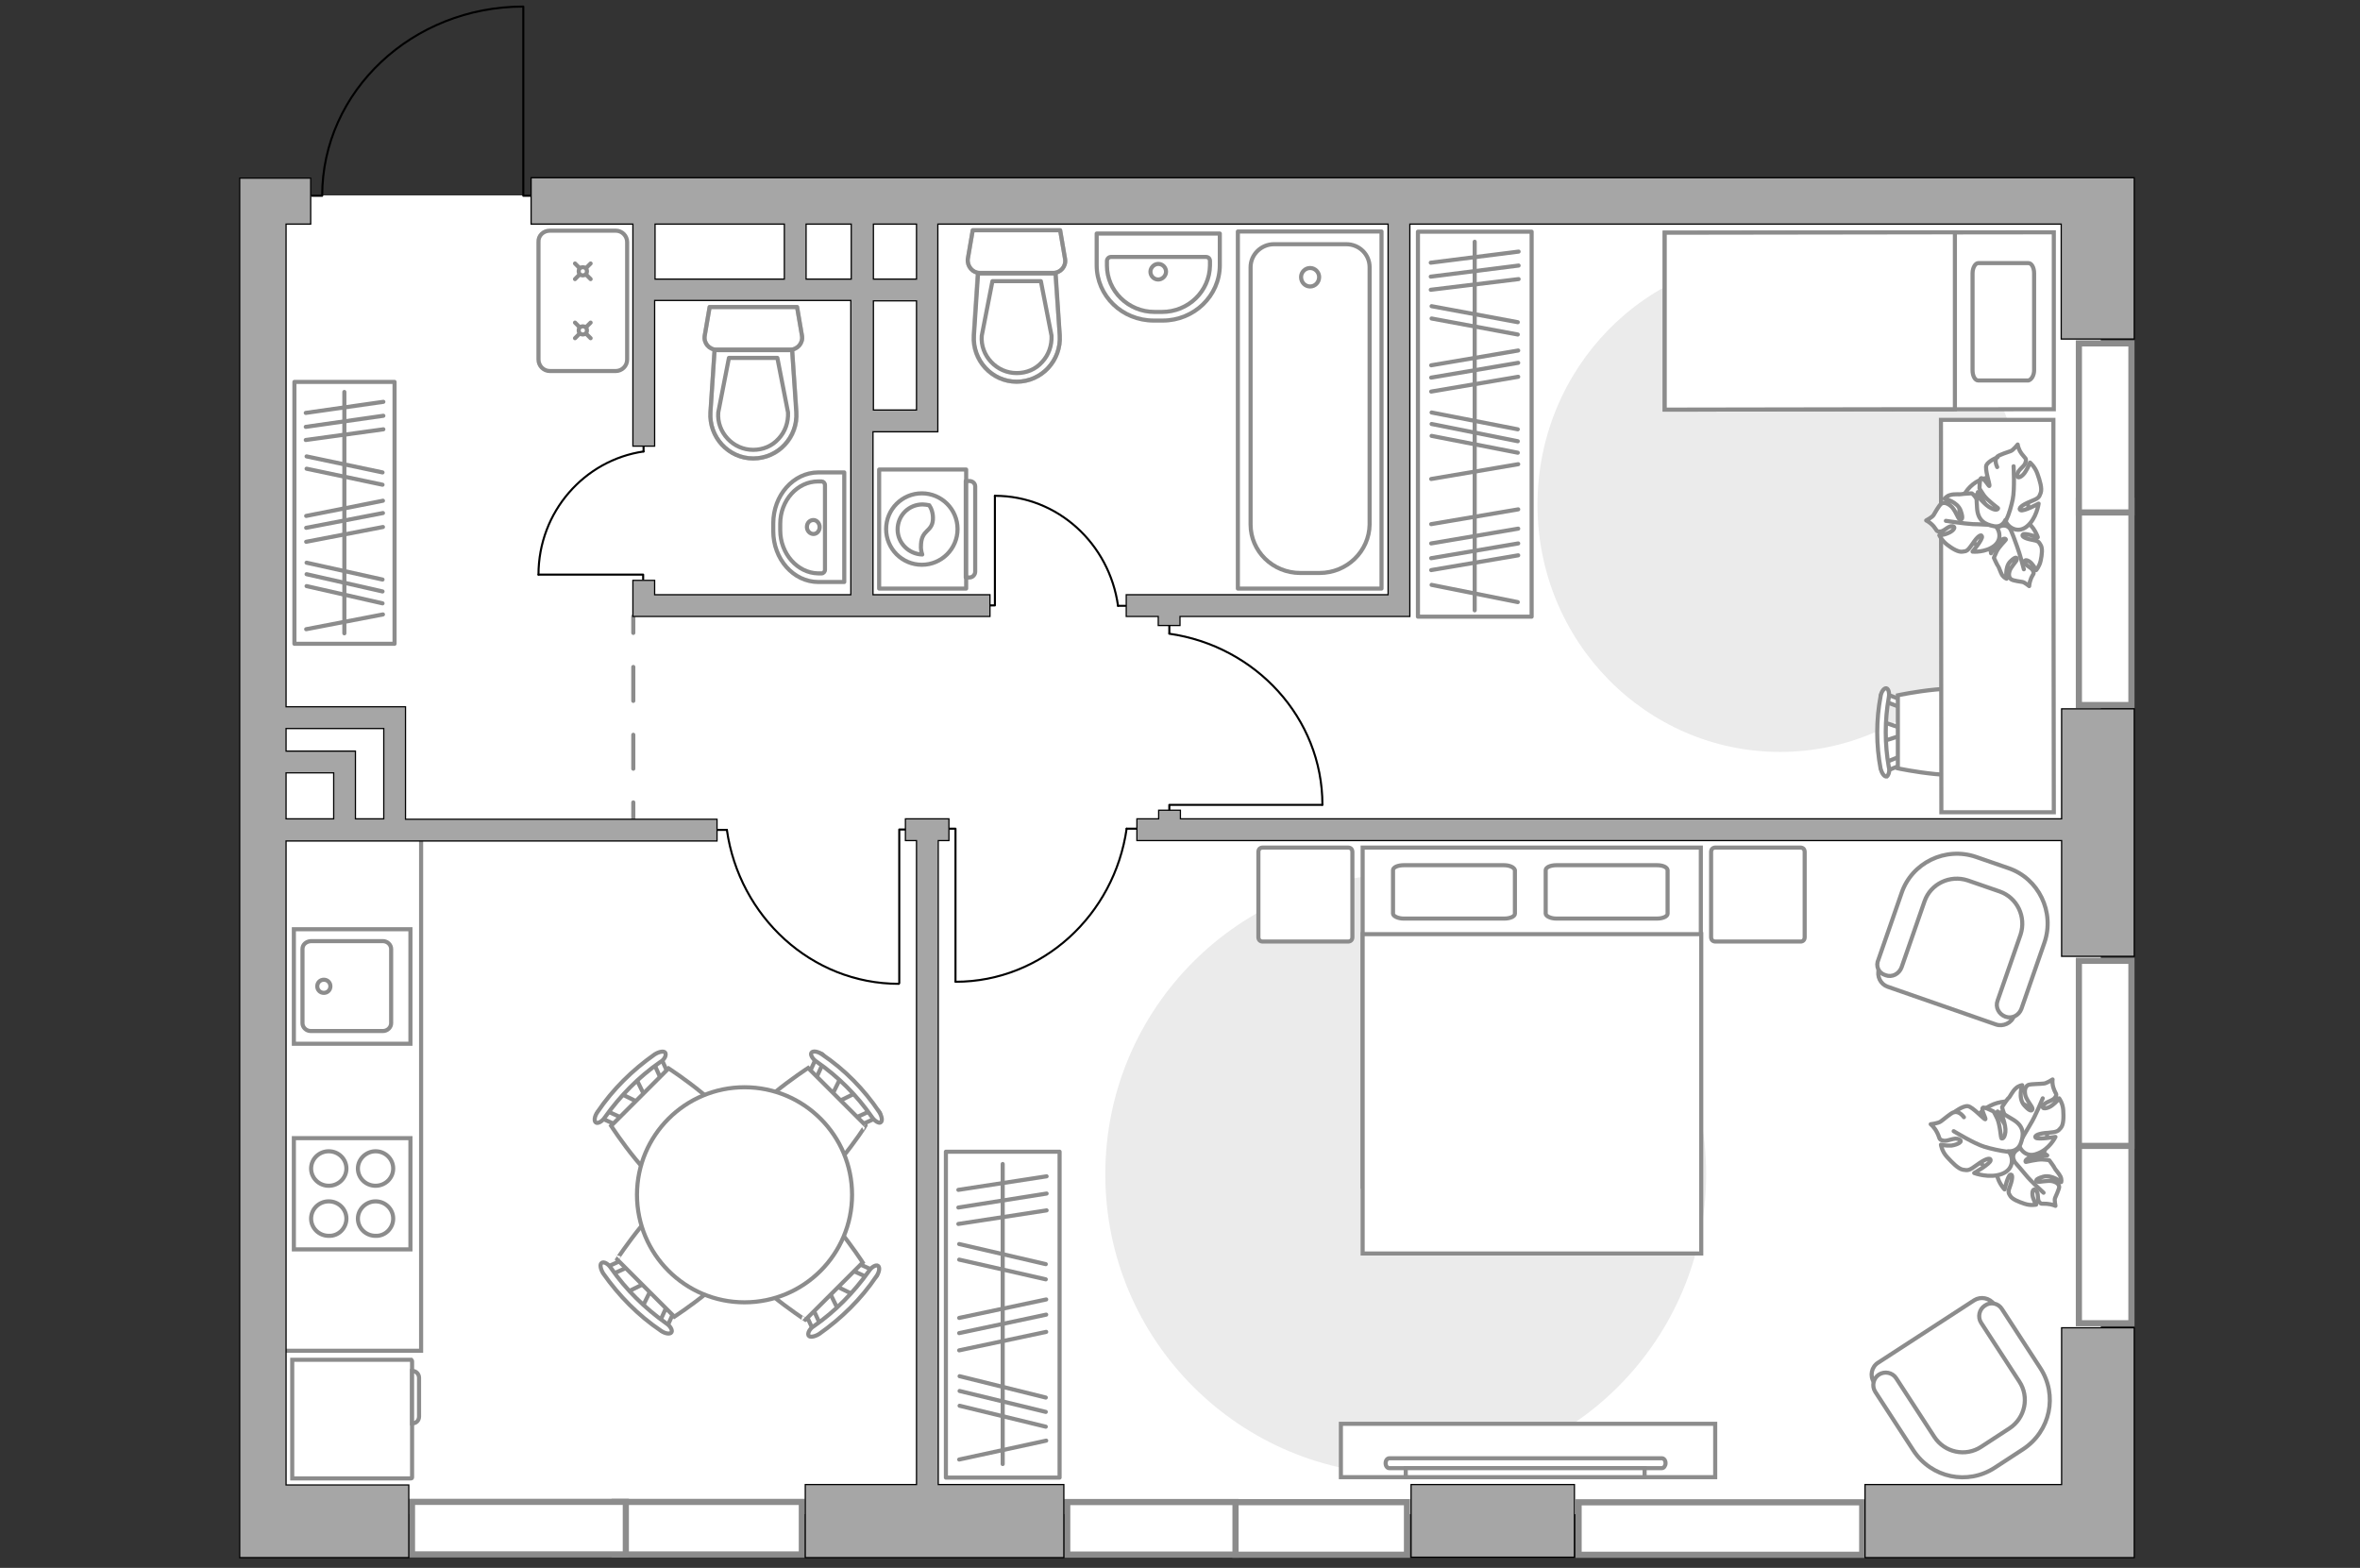 <?xml version="1.0" encoding="utf-8"?>
<!-- Generator: Adobe Illustrator 28.0.0, SVG Export Plug-In . SVG Version: 6.00 Build 0)  -->
<svg version="1.1" xmlns="http://www.w3.org/2000/svg" xmlns:xlink="http://www.w3.org/1999/xlink" x="0px" y="0px"
	 viewBox="0 0 575 382" style="enable-background:new 0 0 575 382;" xml:space="preserve">
<rect x="0" y="0" width="575" height="382" fill="#333333" stroke="none"/>
<style type="text/css">
	.st0{fill:#FFFFFF;}
	.st1{fill:#EBEBEB;}
	.st2{fill:#FFFFFF;stroke:#8C8C8C;stroke-miterlimit:10;}
	.st3{fill:#FFFFFF;stroke:#8C8C8C;stroke-linecap:round;stroke-miterlimit:10;}
	.st4{fill:none;stroke:#8C8C8C;stroke-linecap:round;stroke-linejoin:round;stroke-miterlimit:10;}
	.st5{fill:#FFFFFF;stroke:#8C8C8C;stroke-linecap:round;stroke-linejoin:round;stroke-miterlimit:10;}
	.st6{fill:none;stroke:#000000;stroke-width:0.5;stroke-linecap:round;stroke-linejoin:round;stroke-miterlimit:10;}
	.st7{fill:none;stroke:#8C8C8C;stroke-miterlimit:10;}
	.st8{fill:#FFFFFF;stroke:#8C8C8C;stroke-width:1.5;stroke-linecap:round;stroke-miterlimit:10;}
	.st9{fill:none;stroke:#8C8C8C;stroke-linecap:round;stroke-linejoin:round;}
	.st10{fill:none;stroke:#8C8C8C;stroke-linecap:round;stroke-linejoin:round;stroke-dasharray:8.262,8.262;}
	.st11{opacity:0.5;}
	
		.st12{fill-rule:evenodd;clip-rule:evenodd;fill:none;stroke:#8C8C8C;stroke-linecap:round;stroke-linejoin:round;stroke-miterlimit:10;}
	.st13{fill:#A6A6A6;stroke:#000000;stroke-width:0.3;stroke-miterlimit:22.926;}
</style>
<g id="bg_1_">
	
		<rect x="127.9" y="-14.9" transform="matrix(-8.320918e-11 1 -1 -8.320918e-11 496.938 -80.288)" class="st0" width="321.3" height="446.5"/>
</g>
<g id="furniture_1_">
	<path id="Vector_00000129184174559363514680000003566709044977826982_" class="st1" d="M374.6,123c0-33.3,26.4-60.3,59-60.3
		c32.6,0,59,26.9,59.1,60.2c0,33.3-26.4,60.3-59,60.3C401.1,183.2,374.6,156.3,374.6,123z"/>
	<path id="Vector_00000022546132036249793220000009983426749579853744_" class="st1" d="M269.3,286.1c0,40.5,32.8,73.2,73.2,73.2
		s73.2-32.8,73.2-73.2s-32.8-73.2-73.2-73.2S269.3,245.6,269.3,286.1z"/>
	<g>
		<path class="st2" d="M134,56.2H150c1.6,0,2.8,1.3,2.8,2.8v28.6c0,1.6-1.3,2.8-2.8,2.8H134c-1.6,0-2.8-1.3-2.8-2.8V59
			C131.1,57.4,132.4,56.2,134,56.2z"/>
		<g>
			<g>
				<line class="st3" x1="143.9" y1="82.4" x2="142.8" y2="81.3"/>
				<circle class="st3" cx="142" cy="80.5" r="1"/>
				<line class="st3" x1="141.2" y1="79.7" x2="140.1" y2="78.6"/>
				<line class="st3" x1="143.9" y1="78.6" x2="142.8" y2="79.7"/>
				<line class="st3" x1="141.2" y1="81.3" x2="140.1" y2="82.4"/>
			</g>
			<g>
				<line class="st3" x1="143.9" y1="68" x2="142.8" y2="66.9"/>
				<circle class="st3" cx="142" cy="66.1" r="1"/>
				<line class="st3" x1="141.2" y1="65.3" x2="140.1" y2="64.2"/>
				<line class="st3" x1="143.9" y1="64.2" x2="142.8" y2="65.3"/>
				<line class="st3" x1="141.2" y1="66.9" x2="140.1" y2="68"/>
			</g>
		</g>
	</g>
	<g>
		<g id="Group_2_00000127029855607739568230000016591175959731483282_">
			<g id="Group_3_00000160894206634125565210000011774319477165906574_">
				<path id="Vector_10_00000097465795768243018820000003468997611400481982_" class="st2" d="M204.3,319.3l-2.6-5.3l1.1-1.1
					l5.3,2.6L204.3,319.3z"/>
			</g>
			<g id="Group_4_00000012474932160605080570000006358328531213221044_">
				<path id="Vector_11_00000134224245531371388850000015319289467094310326_" class="st2" d="M207.9,308.1c0.4-0.4,0.9-0.5,1.1-0.3
					l4.4,2c0.4,0.2,0.5,0.7,0.1,1.2c-0.4,0.5-1,0.7-1.3,0.6l-4.4-2c-0.4-0.2-0.5-0.7-0.1-1.2C207.7,308.2,207.8,308.2,207.9,308.1z"
					/>
			</g>
			<g id="Group_5_00000067944180422034036570000006091057694968263583_">
				<path id="Vector_12_00000004523913569039942250000000684784795528600733_" class="st2" d="M196.8,319.2c0.1-0.1,0.1-0.1,0.2-0.2
					c0.5-0.4,1-0.3,1.2,0.1l2,4.4c0.2,0.4-0.1,1-0.6,1.3c-0.5,0.4-1,0.3-1.2-0.1l-2-4.4C196.3,320.1,196.4,319.6,196.8,319.2z"/>
			</g>
			<path id="Vector_13_00000031165531373549362630000008504345980738569645_" class="st2" d="M179.8,305.2c0-4.9,9.1-14,14-14
				c5.8,0,16.4,16.4,16.4,16.4l-14,14C196.3,321.6,179.8,311,179.8,305.2z"/>
			<path id="Vector_14_00000092435329288469036400000013025909749856583859_" class="st2" d="M198.3,323.1
				c5.2-3.6,9.7-8.2,13.4-13.4c0.7-1.1,1.8-1.6,2.2-1.3c0.5,0.3,0.4,1.5-0.4,2.6c-3.7,5.5-8.5,10.2-13.9,14
				c-1.1,0.7-2.3,0.9-2.6,0.4C196.7,324.8,197.3,323.7,198.3,323.1z"/>
		</g>
		<g id="Group_2_00000142861636833250509760000001155919979925342398_">
			<g id="Group_3_00000039121881802085848110000017443187446123701649_">
				<path id="Vector_10_00000019670666065011970420000002068117927338736804_" class="st2" d="M154.9,262.6l2.6,5.3l-1.1,1.1
					l-5.3-2.6L154.9,262.6z"/>
			</g>
			<g id="Group_4_00000118383118827985685660000009200849454801422465_">
				<path id="Vector_11_00000097471277465071384500000007071172997730974607_" class="st2" d="M151.3,273.8
					c-0.4,0.4-0.9,0.5-1.1,0.3l-4.4-2c-0.4-0.2-0.5-0.7-0.1-1.2c0.4-0.5,1-0.7,1.3-0.6l4.4,2c0.4,0.2,0.5,0.7,0.1,1.2
					C151.4,273.7,151.3,273.7,151.3,273.8z"/>
			</g>
			<g id="Group_5_00000086657651550238643070000011206387271610304640_">
				<path id="Vector_12_00000159457373983927089460000010890706991699934391_" class="st2" d="M162.4,262.7
					c-0.1,0.1-0.1,0.1-0.2,0.2c-0.5,0.4-1,0.3-1.2-0.1l-2-4.4c-0.2-0.4,0.1-1,0.6-1.3c0.5-0.4,1-0.3,1.2,0.1l2,4.4
					C162.8,261.8,162.7,262.3,162.4,262.7z"/>
			</g>
			<path id="Vector_13_00000021827256894818704590000014253075389292685721_" class="st2" d="M179.3,276.7c0,4.9-9.1,14-14,14
				c-5.8,0-16.4-16.4-16.4-16.4l14-14C162.9,260.3,179.3,270.9,179.3,276.7z"/>
			<path id="Vector_14_00000072976134824606433380000009697578986455035542_" class="st2" d="M160.8,258.8
				c-5.2,3.6-9.7,8.2-13.4,13.4c-0.7,1.1-1.8,1.6-2.2,1.3c-0.5-0.3-0.4-1.5,0.4-2.6c3.7-5.5,8.5-10.2,13.9-14
				c1.1-0.7,2.3-0.9,2.6-0.4C162.4,257.1,161.9,258.2,160.8,258.8z"/>
		</g>
		<g id="Group_2_00000067215193538297706700000003600899720707968682_">
			<g id="Group_3_00000022560666179919543040000015498456856142472350_">
				<path id="Vector_10_00000029026134186667167770000016046008271733563019_" class="st2" d="M152.6,314.9l5.3-2.6l1.1,1.1
					l-2.6,5.3L152.6,314.9z"/>
			</g>
			<g id="Group_4_00000127006386363752863820000006706360869013703835_">
				<path id="Vector_11_00000156552951940638314150000014083763697023207579_" class="st2" d="M163.9,318.5c0.4,0.4,0.5,0.9,0.3,1.1
					l-2,4.4c-0.2,0.4-0.7,0.5-1.2,0.1c-0.5-0.4-0.7-1-0.6-1.3l2-4.4c0.2-0.4,0.7-0.5,1.2-0.1C163.7,318.4,163.8,318.4,163.9,318.5z"
					/>
			</g>
			<g id="Group_5_00000080915362927148288140000009593508197452041604_">
				<path id="Vector_12_00000147934787520919778860000003974256356778223030_" class="st2" d="M152.7,307.4c0.1,0.1,0.1,0.1,0.2,0.2
					c0.4,0.5,0.3,1-0.1,1.2l-4.4,2c-0.4,0.2-1-0.1-1.3-0.6c-0.4-0.5-0.3-1,0.1-1.2l4.4-2C151.9,306.9,152.4,307,152.7,307.4z"/>
			</g>
			<path id="Vector_13_00000095301243642254293720000011847713354126045351_" class="st2" d="M166.7,290.4c4.9,0,14,9.1,14,14
				c0,5.8-16.4,16.4-16.4,16.4l-14-14C150.3,306.9,160.9,290.5,166.7,290.4z"/>
			<path id="Vector_14_00000170272801191099506330000011585990656419495610_" class="st2" d="M148.9,309c3.6,5.2,8.2,9.7,13.4,13.4
				c1.1,0.7,1.6,1.8,1.3,2.2c-0.3,0.5-1.5,0.4-2.6-0.4c-5.5-3.7-10.2-8.5-14-13.9c-0.7-1.1-0.9-2.3-0.4-2.6
				C147.1,307.3,148.2,307.9,148.9,309z"/>
		</g>
		<g id="Group_2_00000085241215938068557240000003081743272658115738_">
			<g id="Group_3_00000181071031311451520470000008376486869140606366_">
				<path id="Vector_10_00000086661033640121201020000012322030774534970010_" class="st2" d="M208.7,266.2l-5.3,2.6l-1.1-1.1
					l2.6-5.3L208.7,266.2z"/>
			</g>
			<g id="Group_4_00000081637957044721091280000003833389939043097989_">
				<path id="Vector_11_00000013907384214024106590000009970582365914888888_" class="st2" d="M197.5,262.5
					c-0.4-0.4-0.5-0.9-0.3-1.1l2-4.4c0.2-0.4,0.7-0.5,1.2-0.1c0.5,0.4,0.7,1,0.5,1.3l-2,4.4c-0.2,0.4-0.7,0.5-1.2,0.1
					C197.6,262.6,197.6,262.6,197.5,262.5z"/>
			</g>
			<g id="Group_5_00000072273689492670004020000011199023700362350978_">
				<path id="Vector_12_00000160872224128110492680000006629639809247959477_" class="st2" d="M208.6,273.7
					c-0.1-0.1-0.1-0.1-0.2-0.2c-0.4-0.5-0.3-1,0.1-1.2l4.4-2c0.4-0.2,1,0.1,1.3,0.6c0.4,0.5,0.3,1-0.1,1.2l-4.4,2
					C209.4,274.1,208.9,274,208.6,273.7z"/>
			</g>
			<path id="Vector_13_00000028293767325319895630000016716005569506271626_" class="st2" d="M194.5,290.6c-4.9,0-14-9.1-14-14
				c0-5.8,16.4-16.4,16.4-16.4l14,14C211,274.2,200.3,290.6,194.5,290.6z"/>
			<path id="Vector_14_00000053524714417758163100000008528763822098523557_" class="st2" d="M212.4,272.1
				c-3.6-5.2-8.2-9.8-13.4-13.4c-1.1-0.7-1.6-1.8-1.3-2.2c0.3-0.5,1.5-0.4,2.6,0.4c5.5,3.7,10.2,8.5,13.9,14
				c0.7,1.1,0.9,2.3,0.3,2.6C214.2,273.7,213.1,273.2,212.4,272.1z"/>
		</g>
		<g>
			<circle class="st2" cx="181.4" cy="291.1" r="26.2"/>
		</g>
	</g>
	<g>
		<g>
			<path id="Vector_98_00000115508259581841514010000007664723975922181027_" class="st2" d="M332,289.1h82.4v-82.6H332V289.1z"/>
			<path id="Vector_99_00000118392826513202410580000010131112727141704630_" class="st2" d="M414.4,305.4H332v-77.8h72.7h9.8v10.6
				V305.4z"/>
			<path id="Vector_100_00000153672561156218815410000000559989428275009190_" class="st4" d="M366.4,210.8H342
				c-1.4,0-2.6,0.5-2.6,1.2v10.6c0,0.6,1.2,1.2,2.6,1.2h24.5c1.4,0,2.6-0.5,2.6-1.2V212C368.9,211.3,367.8,210.8,366.4,210.8z"/>
			<path id="Vector_101_00000139277150999410642560000015060674311561148823_" class="st4" d="M403.7,210.8h-24.5
				c-1.4,0-2.6,0.5-2.6,1.2v10.6c0,0.6,1.2,1.2,2.6,1.2h24.5c1.4,0,2.6-0.5,2.6-1.2V212C406.2,211.3,405.2,210.8,403.7,210.8z"/>
		</g>
		<path id="Vector_5_00000014617616722629365180000005318064625238546084_" class="st5" d="M439.7,228.3v-20.7
			c0-0.7-0.4-1.1-1.1-1.1H418c-0.7,0-1.1,0.4-1.1,1.1v20.7c0,0.7,0.4,1.1,1.1,1.1h20.7C439.3,229.4,439.7,229,439.7,228.3z"/>
		<path id="Vector_5_00000067955976145583397560000003785443918017782175_" class="st5" d="M329.5,228.3v-20.7
			c0-0.7-0.4-1.1-1.1-1.1h-20.7c-0.7,0-1.1,0.4-1.1,1.1v20.7c0,0.7,0.4,1.1,1.1,1.1h20.7C329.1,229.4,329.5,229,329.5,228.3z"/>
	</g>
	<g>
		<path id="Vector_60_00000127746418480175260550000009116748848821899691_" class="st2" d="M493.8,285c4.6-2.3,6.3-7.7,3.9-12
			c-2.5-4.3-8.2-5.9-12.8-3.6c-4.6,2.3-6.3,7.7-3.9,12C483.5,285.7,489.2,287.3,493.8,285z"/>
		<path class="st5" d="M490.7,282.7c0,0-0.8-1.4,0.7-2.5s3.1-1.8,5.2-0.3c2.1,1.5,2.2,1.6,2.2,1.6s-2.8-0.1-4.2,0.5
			c-1.4,0.6-1.1,1.1-1,1.1c0.1,0,2.7-0.7,4.1-0.6c1.4,0.1,1.6,0.2,1.6,0.2s1.2,1.6,1.3,1.9c0.1,0.3,1,1.2,1.4,2
			c0.4,0.8,0.2,1.4,0.2,1.4s-2.3-1.9-4.4-1.3c-2.1,0.6-1.8,1.1-1.4,1.2c0.4,0.2,2.5-0.4,3.7-0.1c1.2,0.3,1.6,0.9,1.6,1.4
			s-0.8,2.2-1,2.7c-0.2,0.5,0.1,1.9,0.1,1.9s-0.8-0.4-2.1-0.5c-1.3-0.1-1.3,0.2-1.9-0.5c-0.5-0.7,0-2.1-0.8-2.8
			c-0.7-0.7-1,0.6-0.7,1.7c0.3,1,0.8,1.8,0.8,1.8s-1.3,0.3-2.8-0.2c-1.5-0.5-3-1.1-3.5-1.9c-0.5-0.8-0.6-1,0-2.6
			c0.6-1.7,0.6-2.8,0-2.6c-0.6,0.2-1.4,3.6-1.4,3.6s-2.1-2.2-1.9-4.7C486.8,282.6,489.5,282.1,490.7,282.7z"/>
		<path class="st4" d="M497.9,290.6c0,0-3.1-2.8-4.3-4.3c-0.8-1-2.4-2.8-3-3.5c-0.9-1.1-1.5-2.4-1.6-3.8"/>
		<path class="st5" d="M491.9,278.4c0,0-1.3,1.4-3.2,0.5c-1.9-0.9-3.5-2.3-2.8-5.1c0.7-2.8,0.8-3,0.8-3s1.2,2.8,2.5,3.9
			c1.3,1.1,1.7,0.6,1.7,0.5c0-0.1-2-2.4-2.6-3.8c-0.5-1.4-0.5-1.7-0.5-1.7s1.3-2,1.6-2.2c0.3-0.2,0.9-1.6,1.7-2.3
			c0.7-0.7,1.6-0.8,1.6-0.8s-1.1,3.1,0.5,4.9c1.6,1.8,2,1.3,2,0.8c0-0.5-1.7-2.3-1.8-3.6c-0.2-1.3,0.3-2,0.9-2.2
			c0.6-0.2,2.9-0.2,3.6-0.3c0.7,0,2.2-1,2.2-1s-0.2,1,0.3,2.3c0.5,1.4,0.9,1.2,0.3,2.1c-0.6,0.9-2.4,1-2.9,2c-0.5,1,1.2,0.7,2.2-0.1
			c1.1-0.8,1.7-1.7,1.7-1.7s0.9,1.2,1,2.9c0.1,1.7,0.1,3.5-0.6,4.3c-0.7,0.8-0.8,1-3.1,1.2c-2.2,0.1-3.5,0.7-3,1.2
			c0.5,0.5,4.8-0.2,4.8-0.2s-1.5,3.1-4.5,4.1C493.6,282.2,491.8,279.8,491.9,278.4z"/>
		<path class="st4" d="M497.7,267.6c0,0-1.8,4.4-3,6.3c-0.7,1.2-2.1,3.6-2.7,4.6c-0.8,1.4-2.1,2.6-3.6,3.4"/>
		<g>
			<path class="st5" d="M478.5,272.2c-0.9-1.2-1.8-1.4-2.5-1.2c-0.7,0.2-2.5,1.8-3.1,2.2c-0.6,0.5-2.5,0.7-2.5,0.7s0.9,0.7,1.6,2.1
				c0.7,1.4,0.3,1.6,1.4,1.9c1.2,0.3,2.7-0.9,3.9-0.3c1.2,0.5-0.4,1.3-1.8,1.5c-1.5,0.1-2.6-0.2-2.6-0.2s0.2,1.6,1.5,3
				s2.7,2.9,3.9,3.1c1.2,0.2,1.5,0.2,3.4-1.2c1.9-1.4,3.3-1.9,3.3-1.1c0,0.8-4,3.1-4,3.1s3.7,1.4,6.8,0.2c3.1-1.2,2.7-4.4,1.5-5.5
				c0,0,2.1,0.3,3-1.8c0.8-2.1,1-4.2-1.8-5.9c-2.8-1.7-3-1.8-3-1.8s1.3,3.1,1.1,4.8c-0.2,1.7-0.9,1.7-1,1.5c-0.1-0.1-0.3-3.3-1-4.8
				c-0.7-1.5-0.9-1.7-0.9-1.7s-2.3-1.2-2.6-0.9c-0.5,0.5,0.9,2.7,0.6,2.8c-0.4,0-3.1-3.1-4.3-3.2c-1.2-0.1-3.3,1.5-3.3,1.5"/>
			<path class="st4" d="M476,275.6c0,0,5.1,3.1,7.5,3.8c1.6,0.5,3.9,1,5.6,1.2"/>
		</g>
	</g>
	<g>
		<path id="Vector_93_00000181800691171229371910000006279965542900454800_" class="st2" d="M326.7,359.9h91.2v-13h-91.2V359.9z"/>
		<g>
			<g>
				<path class="st2" d="M338.5,357.7c-0.5,0-0.9-0.5-0.9-1.2s0.4-1.2,0.9-1.2l66.4,0c0.5,0,0.9,0.5,0.9,1.2c0,0.6-0.4,1.2-0.9,1.2
					L338.5,357.7z"/>
				<rect x="342.5" y="357.7" class="st2" width="58.2" height="2.2"/>
			</g>
		</g>
	</g>
	<g>
		<path id="Vector_37_00000163060522012421353380000002225247042505594558_" class="st2" d="M481,316.8L457.6,332
			c-1.6,1-2.1,3.2-1,4.8l10.5,16.2c3.8,5.9,11.7,7.6,17.7,3.8l7.8-5.1c5.9-3.8,7.6-11.7,3.8-17.7l-10.5-16.2
			C484.7,316.2,482.6,315.8,481,316.8z"/>
		<path id="Vector_38_00000124850843987594834940000017854214329144620730_" class="st2" d="M483.6,318.1c-1.4,0.9-1.8,2.8-0.9,4.2
			l9.3,14.3c2.5,3.8,1.4,8.9-2.4,11.4l-6.9,4.5c-3.8,2.5-8.9,1.4-11.4-2.4l-9.3-14.3c-0.9-1.4-2.8-1.8-4.2-0.9
			c-1.4,0.9-1.8,2.8-0.9,4.2l9.3,14.3c4.4,6.7,13.2,8.5,19.8,4.2l6.9-4.5c6.7-4.4,8.5-13.2,4.2-19.8l-9.3-14.3
			C486.9,317.5,485,317.1,483.6,318.1z"/>
	</g>
	<g>
		<path id="Vector_37_00000181083181791335222070000005919185786157589149_" class="st2" d="M459.9,240.4l26.4,9.2
			c1.7,0.6,3.8-0.3,4.4-2.1l6.4-18.2c2.3-6.6-1.2-13.9-7.8-16.3l-8.8-3c-6.6-2.3-13.9,1.2-16.3,7.8l-6.4,18.2
			C457.2,237.9,458.2,239.8,459.9,240.4z"/>
		<path id="Vector_38_00000173139316166451444940000017283480971047854208_" class="st2" d="M459.4,237.6c1.6,0.6,3.3-0.3,3.9-1.9
			l5.6-16.1c1.5-4.3,6.2-6.5,10.5-5.1l7.8,2.7c4.3,1.5,6.5,6.2,5.1,10.5l-5.6,16.1c-0.6,1.6,0.3,3.3,1.9,3.9
			c1.6,0.6,3.3-0.3,3.9-1.9l5.6-16.1c2.6-7.5-1.4-15.7-8.8-18.2l-7.8-2.7c-7.5-2.6-15.7,1.4-18.2,8.8l-5.6,16.1
			C456.9,235.4,457.7,237.1,459.4,237.6z"/>
	</g>
	<g>
		<g id="Group_10_00000127005041405636154140000000509863436504608693_">
			<g id="Group_11_00000167369334077782241260000002500393604459471761_">
				<path id="Vector_20_00000041977523105872758550000003204324132108260246_" class="st2" d="M458.8,180.6l5-1.6l0-1.4l-5-1.7
					L458.8,180.6z"/>
			</g>
			<g id="Group_12_00000087391182198385441820000009611555252541951369_">
				<path id="Vector_21_00000020364069397345722380000002777493460766880655_" class="st2" d="M463.6,171.3c0-0.4-0.3-0.8-0.6-0.9
					l-4-1.5c-0.4-0.1-0.7,0.2-0.8,0.7c-0.1,0.5,0.2,1.1,0.5,1.1l4,1.5c0.4,0.2,0.7-0.2,0.8-0.7C463.6,171.4,463.6,171.3,463.6,171.3
					z"/>
			</g>
			<g id="Group_13_00000114044338757542538250000003570757165722656414_">
				<path id="Vector_22_00000049205958542101104010000012341700221801235632_" class="st2" d="M463.6,185.4c0-0.1,0-0.2,0-0.3
					c-0.1-0.5-0.5-0.8-0.9-0.7l-4,1.6c-0.4,0.2-0.6,0.7-0.4,1.3c0.1,0.5,0.5,0.8,0.9,0.7l4-1.6C463.4,186.2,463.6,185.9,463.6,185.4
					z"/>
			</g>
			<path id="Vector_23_00000062899510915957504720000000470787418425283740_" class="st2" d="M483.3,187.2c3.1-3.2,3.1-14.7,0-17.8
				c-3.7-3.7-20.9,0-20.9,0l0,17.8C462.4,187.2,479.6,190.9,483.3,187.2z"/>
			<path id="Vector_24_00000092429001678578848860000001851017293386759596_" class="st2" d="M460.2,186.9c-1-5.6-1-11.4,0-17
				c0.2-1.1-0.1-2.1-0.6-2.2c-0.5-0.1-1.2,0.7-1.4,1.9c-1.1,5.8-1.1,11.9,0,17.7c0.3,1.1,0.9,2,1.5,1.9
				C460.1,188.9,460.5,187.9,460.2,186.9z"/>
		</g>
		<path id="Vector_36_00000137125635246281692170000001864382707380382360_" class="st2" d="M472.9,102.3l0.1,95.6l27.4,0l-0.1-77.3
			l0-18.3L472.9,102.3z"/>
	</g>
	<g>
		<path id="Vector_60_00000070116421494028108850000014675869353910194095_" class="st2" d="M490.3,132.7c-4,2.5-9.2,1.2-11.7-3
			c-2.4-4.2-1.2-9.6,2.8-12.2c4-2.5,9.2-1.2,11.7,3C495.6,124.7,494.3,130.1,490.3,132.7z"/>
		<path class="st5" d="M489.8,128.9c0,0-0.8-1.3-2.4-0.7c-1.6,0.6-2.9,1.6-2.6,4c0.3,2.4,0.3,2.6,0.3,2.6s1.2-2.3,2.3-3.1
			c1.1-0.8,1.4-0.3,1.3-0.2c0,0.1-1.8,1.8-2.3,3s-0.6,1.4-0.6,1.4s0.8,1.8,1,2c0.2,0.2,0.6,1.5,1,2.2c0.5,0.7,1.1,0.9,1.1,0.9
			s-0.5-2.8,0.9-4.2c1.4-1.4,1.7-0.9,1.6-0.5c0,0.4-1.5,1.8-1.8,2.9c-0.3,1.1,0,1.7,0.5,2c0.5,0.3,2.2,0.5,2.7,0.6
			c0.5,0.1,1.6,1,1.6,1s0-0.8,0.5-2c0.5-1.1,0.8-0.9,0.4-1.8c-0.4-0.8-1.7-1.1-2-2c-0.2-0.9,1-0.5,1.7,0.3c0.7,0.8,1.1,1.6,1.1,1.6
			s0.8-0.9,1.1-2.3c0.3-1.4,0.5-3,0-3.8c-0.5-0.8-0.5-1-2.2-1.3c-1.7-0.3-2.6-0.9-2.1-1.3c0.5-0.4,3.6,0.7,3.6,0.7s-0.9-2.8-3-3.9
			C491.5,125.8,489.9,127.7,489.8,128.9z"/>
		<path class="st4" d="M493.1,138.7c0,0-1-3.9-1.7-5.7c-0.4-1.1-1.2-3.3-1.6-4.2c-0.5-1.3-1.3-2.4-2.4-3.2"/>
		<path class="st5" d="M485.7,127.8c0,0,1.7-0.3,1.9-2.3c0.1-2-0.3-4-2.9-4.8c-2.6-0.8-2.8-0.8-2.8-0.8s1.8,2.4,2.1,4
			c0.3,1.6-0.3,1.7-0.4,1.6c-0.1-0.1-1.1-2.8-2-4c-0.9-1.2-1.2-1.3-1.2-1.3s-2.2,0.1-2.5,0.2c-0.3,0.1-1.8-0.1-2.7,0.2
			c-0.9,0.2-1.4,0.9-1.4,0.9s3.1,0.7,3.9,2.9c0.8,2.2,0.2,2.3-0.3,2.1c-0.4-0.3-1.1-2.5-2.2-3.3c-1-0.8-1.8-0.8-2.3-0.4
			c-0.5,0.4-1.5,2.2-1.8,2.7c-0.3,0.5-1.8,1.3-1.8,1.3s0.9,0.4,1.8,1.4c0.9,1.1,0.6,1.3,1.6,1.3c1,0,1.9-1.4,3-1.3
			c1.1,0.2,0,1.3-1.1,1.7c-1.1,0.5-2.1,0.5-2.1,0.5s0.6,1.3,1.9,2.3c1.3,1,2.8,1.9,3.8,1.7c1-0.1,1.2-0.2,2.4-1.9
			c1.1-1.7,2.1-2.5,2.3-1.8c0.2,0.7-2.3,3.7-2.3,3.7s3.2,0.3,5.4-1.5C488.1,131.1,486.9,128.4,485.7,127.8z"/>
		<path class="st4" d="M474.1,126.9c0,0,4.5,0.7,6.6,0.8c1.4,0,4,0.2,5,0.2c1.5,0,3.1-0.4,4.4-1.2"/>
		<g>
			<path class="st5" d="M486.6,113.8c-0.6-1.3-0.4-2.2,0.1-2.6c0.5-0.4,2.6-1.1,3.2-1.3c0.6-0.2,1.7-1.6,1.7-1.6s0.1,1.1,1,2.3
				s1.2,1,0.9,2.1c-0.3,1.1-1.9,1.7-2,3c-0.1,1.2,1.3,0.4,2-0.8c0.7-1.1,1.1-2.2,1.1-2.2s1.2,1,1.8,2.7c0.6,1.7,1.2,3.6,0.8,4.7
				c-0.4,1.1-0.5,1.3-2.5,2.1c-2,0.8-3.1,1.7-2.4,2.1c0.7,0.4,4.4-1.6,4.4-1.6s-0.5,3.7-2.9,5.6c-2.4,1.9-4.9-0.1-5.2-1.6
				c0,0-0.7,1.9-2.8,1.5c-2.1-0.4-3.9-1.3-4.1-4.4c-0.2-3.1-0.1-3.3-0.1-3.3s2,2.6,3.5,3.3c1.5,0.8,1.8,0.1,1.7,0
				c-0.1-0.1-2.6-1.9-3.5-3.2c-0.9-1.3-1-1.6-1-1.6s0-2.4,0.4-2.5c0.7-0.1,1.9,2.1,2,1.9c0.2-0.3-1.2-4.1-0.7-5.1
				c0.5-1,2.7-1.9,2.7-1.9"/>
			<path class="st4" d="M490.6,113.6c0,0,0.3,5.6-0.2,8c-0.3,1.5-0.9,3.7-1.6,5.1"/>
		</g>
	</g>
	<g>
		<g>
			<path id="Vector_2_00000157994022060078504860000003402206201558358659_" class="st2" d="M405.6,56.7l0,43.1l94.8-0.1l0-43.1
				L405.6,56.7z"/>
			<path id="Vector_3_00000072981621873900705720000017778920413362898081_" class="st2" d="M405.6,99.8l0-43.1l70.7-0.1l0,38l0,5.1
				l-9.6,0L405.6,99.8z"/>
			<path id="Vector_4_00000152951905262856753620000007467285703980970425_" class="st4" d="M495.6,90.2l0-23.6
				c0-1.4-0.6-2.5-1.4-2.5l-12.2,0c-0.7,0-1.4,1.1-1.4,2.5l0,23.6c0,1.4,0.6,2.5,1.4,2.5l12.2,0C495,92.5,495.6,91.4,495.6,90.2z"/>
		</g>
	</g>
	<g>
		
			<rect x="52" y="112.8" transform="matrix(-1.565496e-10 1 -1 -1.565496e-10 208.931 41.05)" class="st4" width="63.8" height="24.4"/>
		<line class="st4" x1="93.4" y1="97.9" x2="74.5" y2="100.6"/>
		<line class="st4" x1="93.4" y1="101.3" x2="74.5" y2="104"/>
		<line class="st4" x1="93.2" y1="141.2" x2="74.7" y2="137.1"/>
		<line class="st4" x1="93.2" y1="144.1" x2="74.7" y2="139.9"/>
		<line class="st4" x1="93.2" y1="147" x2="74.7" y2="142.8"/>
		<line class="st4" x1="93.4" y1="104.6" x2="74.5" y2="107.2"/>
		<line class="st4" x1="93.2" y1="115.1" x2="74.7" y2="111.2"/>
		<line class="st4" x1="93.2" y1="118.1" x2="74.7" y2="114.2"/>
		<line class="st4" x1="93.3" y1="122" x2="74.6" y2="125.7"/>
		<line class="st4" x1="93.3" y1="128.4" x2="74.6" y2="132"/>
		<line class="st4" x1="93.3" y1="149.7" x2="74.6" y2="153.3"/>
		<line class="st4" x1="93.3" y1="125" x2="74.6" y2="128.6"/>
		<line class="st4" x1="83.9" y1="95.5" x2="83.9" y2="154.3"/>
	</g>
	<g id="Group_34_00000032618980033126077290000009952874818971134098_">
		<path id="Vector_158_00000175302506475287438750000002340574470856495524_" class="st6" d="M322.1,196.1l-37.2,0v1.6"/>
		<path id="Vector_159_00000020380184452654152080000007272466830826177956_" class="st6" d="M284.9,151.8v2.5"/>
		<path id="Vector_160_00000013165048367804916260000015969494526816999062_" class="st6" d="M284.9,154.4c21,3,37.3,20.5,37.3,41.7
			"/>
	</g>
	<g id="Group_34_00000016077749841067883070000011666028913274575753_">
		<path id="Vector_158_00000127012753474824430460000010414522532280158605_" class="st6" d="M232.8,239.1l0-37.2h-1.6"/>
		<path id="Vector_159_00000170239921240087690920000003633098603960192915_" class="st6" d="M277,201.9h-2.5"/>
		<path id="Vector_160_00000023276098023527244320000017018179991466114997_" class="st6" d="M274.5,201.9
			c-3,21-20.5,37.3-41.7,37.3"/>
	</g>
	<g id="Group_34_00000165925555335277611920000015275168650419170445_">
		<path id="Vector_158_00000049908834552232318120000010033436700724456358_" class="st6" d="M219.1,239.5v-37.4h1.6"/>
		<path id="Vector_159_00000060006171664794432900000011324354519854260398_" class="st6" d="M174.6,202.2h2.5"/>
		<path id="Vector_160_00000119119709461100223620000007569197363586093198_" class="st6" d="M177.1,202.2
			c3,21.1,20.6,37.5,41.9,37.5"/>
	</g>
	<g id="Group_34_00000089544312601354780300000013836582284201147531_">
		<path id="Vector_158_00000152249629318573835760000008061408314397818282_" class="st6" d="M242.4,120.8v26.7h-1.1"/>
		<path id="Vector_159_00000037672199292059943310000008729281788626458015_" class="st6" d="M274.2,147.6h-1.8"/>
		<path id="Vector_160_00000168830077048624879560000014629492920108819637_" class="st6" d="M272.4,147.6
			c-2.1-15.1-14.7-26.8-30-26.8"/>
	</g>
	<g id="Group_34_00000080900303880530455100000016537956445359844013_">
		<path id="Vector_158_00000128471152508642496840000016613808322975979959_" class="st6" d="M131.2,140l25.5,0v1.1"/>
		<path id="Vector_159_00000018928168498340448800000006248096916360231565_" class="st6" d="M156.8,108.2v1.8"/>
		<path id="Vector_160_00000088842583849087016500000000405250059595788708_" class="st6" d="M156.8,110
			c-14.4,2.1-25.6,14.7-25.6,30"/>
	</g>
	<g>
		
			<rect x="204.6" y="306.4" transform="matrix(-8.322783e-11 1 -1 -8.322783e-11 564.562 76.004)" class="st4" width="79.4" height="27.7"/>
		<line class="st4" x1="255" y1="286.6" x2="233.5" y2="289.9"/>
		<line class="st4" x1="255" y1="290.8" x2="233.5" y2="294.2"/>
		<line class="st4" x1="254.8" y1="340.5" x2="233.8" y2="335.3"/>
		<line class="st4" x1="254.8" y1="344" x2="233.8" y2="338.9"/>
		<line class="st4" x1="254.8" y1="347.6" x2="233.8" y2="342.5"/>
		<line class="st4" x1="255" y1="294.9" x2="233.5" y2="298.2"/>
		<line class="st4" x1="254.8" y1="308" x2="233.7" y2="303.1"/>
		<line class="st4" x1="254.8" y1="311.7" x2="233.7" y2="306.9"/>
		<line class="st4" x1="254.9" y1="316.6" x2="233.7" y2="321.1"/>
		<line class="st4" x1="254.9" y1="324.5" x2="233.7" y2="329"/>
		<line class="st4" x1="254.9" y1="351" x2="233.7" y2="355.6"/>
		<line class="st4" x1="254.9" y1="320.3" x2="233.7" y2="324.8"/>
		<line class="st4" x1="244.3" y1="283.6" x2="244.3" y2="356.7"/>
	</g>
	<g>
		
			<rect x="312.4" y="89.5" transform="matrix(-8.321450e-11 1 -1 -8.321450e-11 462.673 -255.951)" class="st4" width="93.8" height="27.7"/>
		<line class="st4" x1="370" y1="61.3" x2="348.6" y2="64"/>
		<line class="st4" x1="370" y1="64.7" x2="348.6" y2="67.4"/>
		<line class="st4" x1="369.8" y1="104.6" x2="348.8" y2="100.5"/>
		<line class="st4" x1="369.8" y1="107.5" x2="348.8" y2="103.3"/>
		<line class="st4" x1="369.8" y1="110.3" x2="348.8" y2="106.2"/>
		<line class="st4" x1="369.8" y1="146.7" x2="348.8" y2="142.5"/>
		<line class="st4" x1="370" y1="68" x2="348.6" y2="70.6"/>
		<line class="st4" x1="369.8" y1="78.5" x2="348.8" y2="74.6"/>
		<line class="st4" x1="369.8" y1="81.5" x2="348.8" y2="77.6"/>
		<line class="st4" x1="369.9" y1="85.4" x2="348.7" y2="89"/>
		<line class="st4" x1="369.9" y1="91.8" x2="348.7" y2="95.4"/>
		<line class="st4" x1="369.9" y1="113.1" x2="348.7" y2="116.7"/>
		<line class="st4" x1="369.9" y1="124.1" x2="348.7" y2="127.7"/>
		<line class="st4" x1="369.9" y1="128.8" x2="348.7" y2="132.4"/>
		<line class="st4" x1="369.9" y1="132.4" x2="348.7" y2="136"/>
		<line class="st4" x1="369.9" y1="135.3" x2="348.7" y2="138.9"/>
		<line class="st4" x1="369.9" y1="88.4" x2="348.7" y2="92"/>
		<line class="st4" x1="359.3" y1="58.9" x2="359.3" y2="148.7"/>
	</g>
	<polyline class="st7" points="69.7,329.1 102.6,329.1 102.6,204.8 	"/>
</g>
<g id="windows_1_">
	
		<rect x="506.6" y="276.1" transform="matrix(-1 -2.135218e-10 2.135218e-10 -1 1025.909 598.49)" class="st8" width="12.8" height="46.4"/>
	
		<rect x="412.7" y="337.8" transform="matrix(-2.102480e-10 1 -1 -2.102480e-10 791.515 -46.684)" class="st8" width="12.8" height="69.1"/>
	
		<rect x="315.6" y="351.5" transform="matrix(-1.733797e-10 1 -1 -1.733797e-10 694.302 50.388)" class="st8" width="12.8" height="41.8"/>
	
		<rect x="274.2" y="351.9" transform="matrix(-2.900340e-10 1 -1 -2.900340e-10 652.925 91.765)" class="st8" width="12.8" height="41"/>
	
		<rect x="166.1" y="349.5" transform="matrix(-2.265470e-10 1 -1 -2.265470e-10 544.86 199.83)" class="st8" width="12.8" height="45.6"/>
	
		<rect x="120" y="346.3" transform="matrix(-1.664048e-10 1 -1 -1.664048e-10 498.779 245.912)" class="st8" width="12.8" height="52.1"/>
	
		<rect x="506.6" y="234" transform="matrix(-1 -1.770811e-10 1.770811e-10 -1 1025.909 513.193)" class="st8" width="12.8" height="45.1"/>
	
		<rect x="506.6" y="122" transform="matrix(-1 -2.108888e-10 2.108888e-10 -1 1025.909 293.781)" class="st8" width="12.8" height="49.8"/>
	
		<rect x="506.6" y="83.6" transform="matrix(-1 -1.786466e-10 1.786466e-10 -1 1025.909 208.463)" class="st8" width="12.8" height="41.2"/>
</g>
<g id="plan">
	<g>
		<g>
			<line class="st9" x1="154.3" y1="150.2" x2="154.3" y2="154.2"/>
			<line class="st10" x1="154.3" y1="162.5" x2="154.3" y2="191.4"/>
			<line class="st9" x1="154.3" y1="195.5" x2="154.3" y2="199.5"/>
		</g>
	</g>
	<g>
		<path id="Vector_8_00000102507511725537037660000015562505339440866452_" class="st2" d="M100.4,331.6V360c0,0.1-0.1,0.2-0.2,0.2
			h-29v-28.9h29C100.3,331.4,100.4,331.5,100.4,331.6z"/>
		<path id="Vector_9_00000029765104388486937390000005345479828057996720_" class="st2" d="M100.4,346.8V334c1,0,1.7,0.8,1.7,1.7
			v9.4C102.1,346.1,101.4,346.8,100.4,346.8z"/>
	</g>
	<g>
		<path id="Vector_142_00000018208553979444468740000001621505509263846831_" class="st2" d="M71.6,277.3v27.1H100v-27.1H71.6z"/>
		<g id="Group_28_00000123429474457102334940000002843532115341060002_">
			<g id="Group_29_00000057851854242349826760000005926887136634363057_">
				<path id="Vector_143_00000070101755061269671420000009124752810130846395_" class="st2" d="M84.4,296.9c0-2.3-1.9-4.2-4.3-4.2
					c-2.4,0-4.3,1.9-4.3,4.2c0,2.3,1.9,4.2,4.3,4.2C82.5,301.2,84.4,299.2,84.4,296.9z"/>
				<path id="Vector_144_00000129203526986445133400000012547031464604205997_" class="st2" d="M95.8,296.9c0-2.3-1.9-4.2-4.3-4.2
					c-2.3,0-4.3,1.9-4.3,4.2c0,2.3,1.9,4.2,4.3,4.2C93.9,301.2,95.8,299.2,95.8,296.9z"/>
			</g>
			<g id="Group_30_00000151525042768385127640000002463196864356469925_">
				<path id="Vector_145_00000005951550157810932690000002329283336121449135_" class="st2" d="M84.4,284.7c0-2.3-1.9-4.2-4.3-4.2
					c-2.4,0-4.3,1.9-4.3,4.2c0,2.3,1.9,4.2,4.3,4.2C82.5,288.9,84.4,287,84.4,284.7z"/>
				<path id="Vector_146_00000040544884560962704740000008550908950331134910_" class="st2" d="M95.8,284.7c0-2.3-1.9-4.2-4.3-4.2
					c-2.3,0-4.3,1.9-4.3,4.2c0,2.3,1.9,4.2,4.3,4.2C93.9,288.9,95.8,287,95.8,284.7z"/>
			</g>
		</g>
	</g>
	<g>
		<g id="Group_27_00000167391825274125986100000008730874910356296590_">
			<path id="Vector_140_00000008835403751464109850000017174193054577228464_" class="st2" d="M100,254.3l0-27.9l-28.4,0l0,27.9
				L100,254.3z"/>
		</g>
		<path id="Vector_141_00000165230594416997332300000002885353354222922884_" class="st2" d="M73.7,231.2l0,18.1c0,1,0.9,1.9,2,1.9
			l17.6,0c1.1,0,2-0.9,2-1.9l0-18.1c0-1-0.9-1.9-2-1.9l-17.6,0C74.5,229.4,73.7,230.2,73.7,231.2z"/>
		<path id="Vector_139_00000037677649677388084600000014354842302205850558_" class="st2" d="M80.5,240.3c0,0.9-0.7,1.6-1.6,1.6
			c-0.9,0-1.6-0.7-1.6-1.6c0-0.9,0.7-1.6,1.6-1.6C79.8,238.7,80.5,239.4,80.5,240.3z"/>
	</g>
	<g>
		<path class="st4" d="M283.3,78.1l-2.2,0c-7.7,0-13.9-6-13.9-13.5l0-7.7l30,0v7.7C297.2,72.1,290.9,78.1,283.3,78.1z"/>
		<path class="st4" d="M283.1,76l-1.8,0c-6.4,0-11.6-5.1-11.6-11.3v-1.1c0-0.5,0.4-1,1-1l23.1,0c0.6,0,1,0.4,1,1v1.1
			C294.7,71,289.5,76,283.1,76z"/>
		<path class="st4" d="M284.1,66.2c0,1-0.9,1.9-1.9,1.9c-1.1,0-1.9-0.9-1.9-1.9c0-1,0.9-1.9,1.9-1.9
			C283.3,64.3,284.1,65.2,284.1,66.2z"/>
	</g>
	<g>
		<path class="st4" d="M188.4,129.4v-1.9c0-6.8,4.9-12.4,11-12.4l6.3,0l0,26.7l-6.3,0C193.3,141.8,188.4,136.2,188.4,129.4z"/>
		<path class="st4" d="M190.1,129.2v-1.6c0-5.7,4.2-10.3,9.2-10.3h0.9c0.4,0,0.8,0.4,0.8,0.9l0,20.6c0,0.5-0.4,0.9-0.8,0.9h-0.9
			C194.3,139.6,190.1,134.9,190.1,129.2z"/>
		<path class="st4" d="M198.2,130.1c-0.9,0-1.6-0.8-1.6-1.7c0-1,0.7-1.7,1.6-1.7c0.8,0,1.5,0.8,1.5,1.7
			C199.7,129.4,199,130.1,198.2,130.1z"/>
	</g>
	<g>
		<g class="st11">
			<path class="st4" d="M238.7,66.5l17.9,0c1.8,0,3.2-1.6,2.9-3.4l-1.2-7l-21.3,0l-1.2,7C235.6,64.9,237,66.5,238.7,66.5z"/>
			<path class="st4" d="M257.1,66.6l-18.9,0l-1,15.1c-0.4,6.1,4.4,11.3,10.5,11.3c6.1,0,10.9-5.2,10.5-11.3L257.1,66.6z"/>
		</g>
		<g>
			<path class="st4" d="M238.7,66.5l17.9,0c1.8,0,3.2-1.6,2.9-3.4l-1.2-7l-21.3,0l-1.2,7C235.6,64.9,237,66.5,238.7,66.5z"/>
			<path class="st4" d="M247.7,93L247.7,93c6.1,0,10.9-5.2,10.5-11.3l-1-15.1l-18.9,0l-1,15.1C236.9,87.8,241.7,93,247.7,93z"/>
			<path class="st4" d="M253.6,68.5l2.6,13.3c0.1,2.4-0.7,4.7-2.3,6.4c-1.6,1.8-3.8,2.7-6.2,2.7c-2.4,0-4.6-1-6.2-2.7
				c-1.6-1.7-2.5-4-2.3-6.4l2.6-13.3L253.6,68.5z"/>
		</g>
	</g>
	<g>
		<g class="st11">
			<path class="st4" d="M174.6,85.2l17.9,0c1.8,0,3.2-1.6,2.9-3.4l-1.2-7l-21.3,0l-1.2,7C171.4,83.6,172.8,85.2,174.6,85.2z"/>
			<path class="st4" d="M193,85.3l-18.9,0l-1,15.1c-0.4,6.1,4.4,11.3,10.5,11.3c6.1,0,10.9-5.2,10.5-11.3L193,85.3z"/>
		</g>
		<g>
			<path class="st4" d="M174.6,85.2l17.9,0c1.8,0,3.2-1.6,2.9-3.4l-1.2-7l-21.3,0l-1.2,7C171.4,83.6,172.8,85.2,174.6,85.2z"/>
			<path class="st4" d="M183.5,111.7L183.5,111.7c6.1,0,10.9-5.2,10.5-11.3l-1-15.1l-18.9,0l-1,15.1
				C172.7,106.5,177.5,111.7,183.5,111.7z"/>
			<path class="st4" d="M189.4,87.2l2.6,13.3c0.1,2.4-0.7,4.7-2.3,6.4c-1.6,1.8-3.8,2.7-6.2,2.7c-2.4,0-4.6-1-6.2-2.7
				c-1.6-1.7-2.5-4-2.3-6.4l2.6-13.3L189.4,87.2z"/>
		</g>
	</g>
	<g>
		<g>
			<path class="st4" d="M235.4,114.4l0,29l-21.2,0l0-29L235.4,114.4z"/>
			<path class="st12" d="M237.6,118.5l0,20.8c0,0.7-0.6,1.4-1.4,1.4h-0.9l0-23.5h0.9C237,117.2,237.6,117.8,237.6,118.5z"/>
		</g>
		<g>
			<circle class="st4" cx="224.6" cy="128.9" r="8.7"/>
			<path class="st4" d="M227.3,126.6c-0.2,3-2.7,2.4-2.9,6c-0.1,1.2,0.1,1.9,0.3,2.5c-3.3-0.1-6-2.8-6-6.1c0-3.4,2.7-6.1,6.1-6.1
				c0.5,0,1,0.1,1.6,0.2C226.9,123.8,227.4,125.1,227.3,126.6z"/>
		</g>
	</g>
	<g>
		<polyline class="st4" points="301.6,143.4 301.6,56.4 336.6,56.4 336.6,143.4 301.6,143.4 		"/>
		<path class="st4" d="M321.5,139.6h-4.7c-6.7,0-12.1-5.3-12.1-11.8l0-62.7c0-3.1,2.6-5.6,5.7-5.6l17.6,0c3.2,0,5.7,2.5,5.7,5.6
			l0,62.7C333.6,134.3,328.2,139.6,321.5,139.6z"/>
		<path class="st4" d="M321.4,67.5c0,1.3-1,2.3-2.2,2.3c-1.2,0-2.2-1-2.2-2.3c0-1.2,1-2.2,2.2-2.2C320.4,65.3,321.4,66.3,321.4,67.5
			z"/>
	</g>
	<path class="st6" d="M76,47.7h2.5c0-25.5,22-46.1,49-46.1l0,46.1h1.9"/>
	<g>
		<rect x="343.8" y="361.7" class="st13" width="39.8" height="17.7"/>
		<polygon class="st13" points="520,323.5 502.3,323.5 502.3,361.7 454.4,361.7 454.4,379.5 506.2,379.5 520,379.5 		"/>
		<path class="st13" d="M212.7,144.9v-39.7l15.8,0v-5.3l0,0l0-45.3h109.7l0,90.3l-63.8,0v5.3h7.8v2.2h5.3v-2.2l52.5,0l0,0l3.5,0
			l0-95.6l158.7,0l0,28H520l0-39.3h-12.3v0l-378.3,0l0,11.3h24.8v54.1l5.3,0l0-35.5l31.5,0v0h5.3v0h11l0,71.7l-47.8,0v-3.5h-5.3v3.5
			h0v5.3h0l0,0h5.3l0,0l81.7,0l0-5.3H212.7z M223.3,68h-10.5V54.6h10.5V68z M159.6,68V54.6h31.5l0,13.4H159.6z M196.4,68V54.6h11V68
			H196.4z M223.3,73.3l0,26.6l-10.5,0l0-26.6H223.3z"/>
		<polygon class="st13" points="287.6,197.4 282.3,197.4 282.3,199.5 277,199.5 277,204.8 282.3,204.8 287.6,204.8 502.3,204.8 
			502.3,233 520,233 520,172.7 502.3,172.7 502.3,199.5 287.6,199.5 		"/>
		<polygon class="st13" points="228.6,204.8 231.2,204.8 231.2,199.5 220.6,199.5 220.6,204.8 223.3,204.8 223.3,361.7 196.2,361.7 
			196.2,379.5 259.2,379.5 259.2,361.7 228.6,361.7 		"/>
		<path class="st13" d="M98.8,172.2L98.8,172.2h-5.3H69.7l0-117.6l6,0V43.4l-17.3,0v11.3l0,0l0,307.1h0v17.7l41.2,0v-17.7l-29.9,0
			l0-156.9h105v-5.3l-75.9,0V172.2z M93.5,177.5v22h-6.9V183l-4.7,0l-12.2,0v-5.5H93.5z M69.7,188.3h11.6v11.2H69.7V188.3z"/>
	</g>
</g>
<g id="points">
	<path id="r1" class="st4" d="M374.6,263.1"/>
	<path id="r2" class="st4" d="M433.6,124.9"/>
	<path id="k1" class="st4" d="M131.2,229.5"/>
	<path id="s2" class="st4" d="M168.4,127.2"/>
	<path id="s1" class="st4" d="M273.3,108.7"/>
	<path id="h2" class="st4" d="M225.9,175.9"/>
	<path id="h1_00000066496718685929866660000005957510366037279410_" class="st4" d="M123.7,174.9"/>
</g>
</svg>
